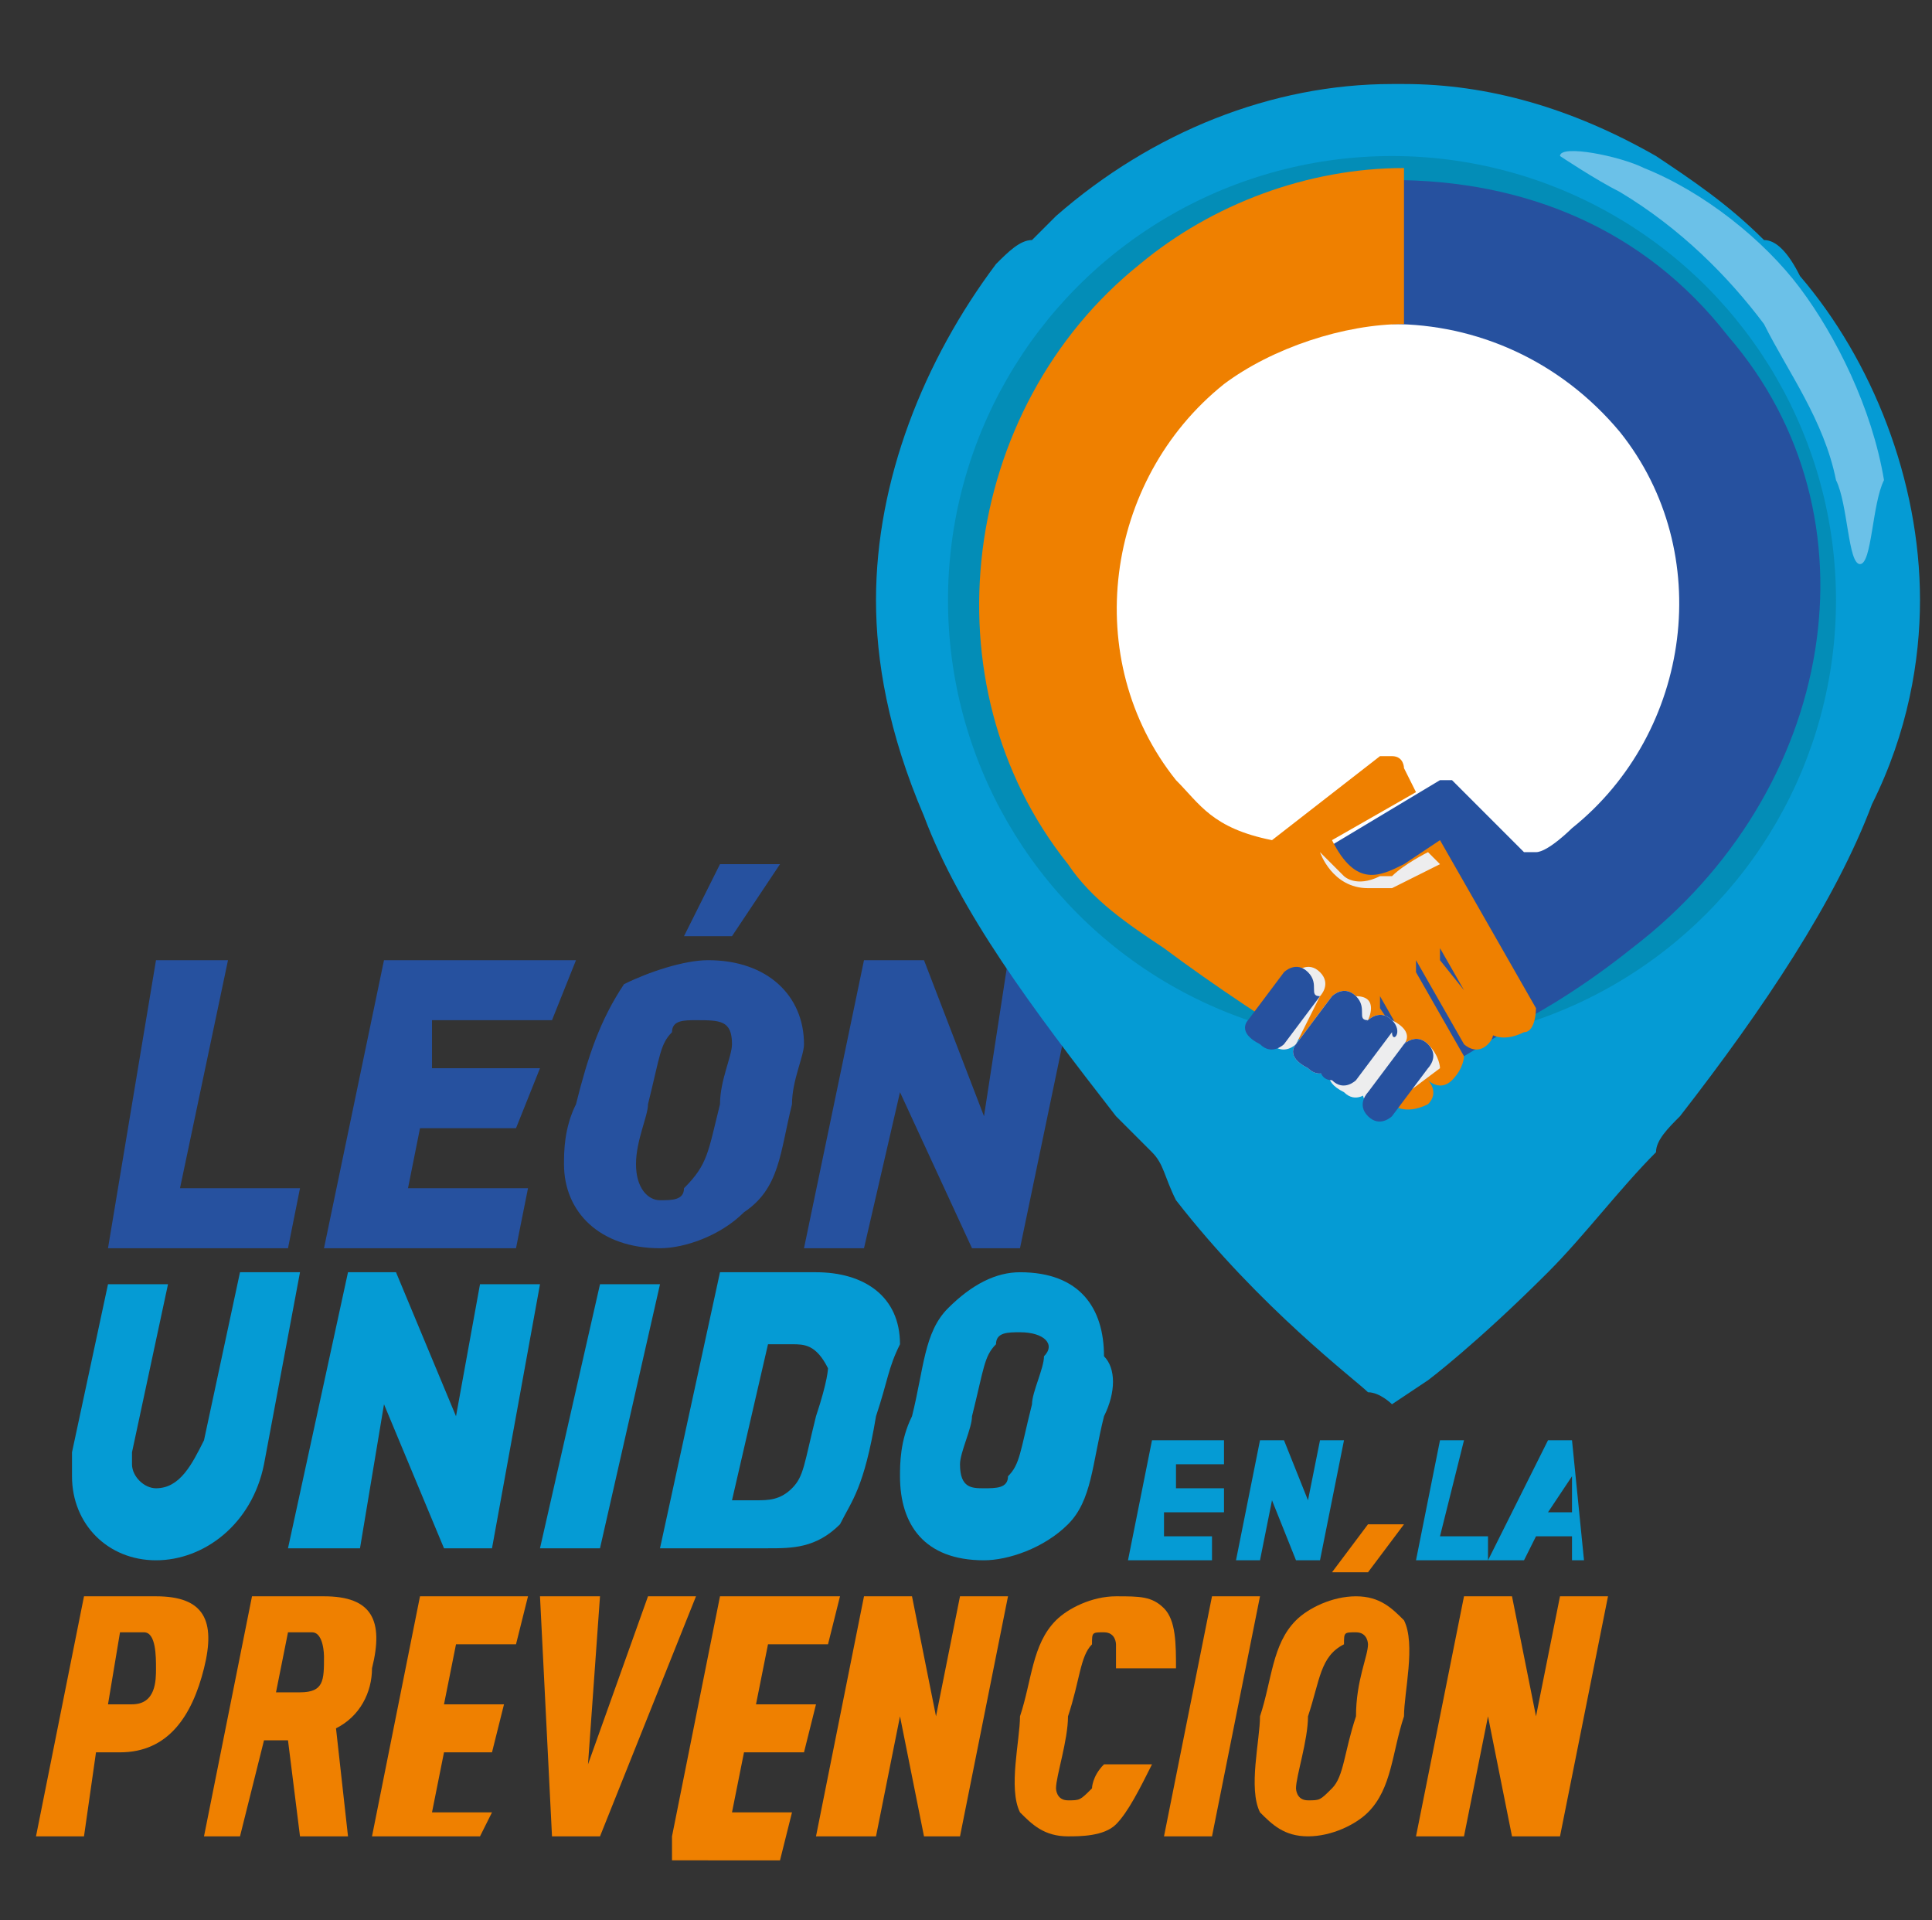 <?xml version="1.0" encoding="utf-8"?>
<!-- Generator: Adobe Illustrator 21.0.0, SVG Export Plug-In . SVG Version: 6.00 Build 0)  -->
<svg version="1.1" id="Layer_1" xmlns="http://www.w3.org/2000/svg" xmlns:xlink="http://www.w3.org/1999/xlink" x="0px" y="0px"
	 viewBox="0 0 16.1 16" style="enable-background:new 0 0 16.1 16;" xml:space="preserve">
<rect x="0" y="0" width="16.1" height="16" fill="#333333" stroke="none"/>
<style type="text/css">
	.st0{fill:#26519F;}
	.st1{fill:#059BD4;}
	.st2{fill:#EF8000;}
	.st3{fill:#038DB7;}
	.st4{fill:url(#SVGID_1_);}
	.st5{fill:#FFFFFF;}
	.st6{fill:#6BC1E8;}
	.st7{fill:#EDEDEE;}
</style>
<g>
	<g>
		<path class="st0" d="M2.4,10.4H0.9L1.3,8h0.6L1.5,9.9h1L2.4,10.4z"/>
		<path class="st0" d="M4.6,8.5h-1L3.6,8.9h0.9L4.3,9.4H3.5L3.4,9.9h1l-0.1,0.5H2.7L3.2,8h1.6L4.6,8.5z"/>
		<path class="st0" d="M6.6,9.2c-0.1,0.4-0.1,0.7-0.4,0.9c-0.2,0.2-0.5,0.3-0.7,0.3c-0.5,0-0.8-0.3-0.8-0.7c0-0.1,0-0.3,0.1-0.5
			C4.9,8.8,5,8.5,5.2,8.2C5.4,8.1,5.7,8,5.9,8c0.5,0,0.8,0.3,0.8,0.7C6.7,8.8,6.6,9,6.6,9.2z M5.8,8.5c-0.1,0-0.2,0-0.2,0.1
			C5.5,8.7,5.5,8.8,5.4,9.2c0,0.1-0.1,0.3-0.1,0.5c0,0.2,0.1,0.3,0.2,0.3c0.1,0,0.2,0,0.2-0.1C5.9,9.7,5.9,9.6,6,9.2
			C6,9,6.1,8.8,6.1,8.7C6.1,8.5,6,8.5,5.8,8.5z M6.1,7.8H5.7L6,7.2h0.5L6.1,7.8z"/>
		<path class="st0" d="M8.5,10.4H8.1L7.5,9.1l-0.3,1.3H6.7L7.2,8h0.5l0.5,1.3L8.4,8H9L8.5,10.4z"/>
	</g>
	<g>
		<path class="st1" d="M2.2,12.2C2.1,12.7,1.7,13,1.3,13c-0.4,0-0.7-0.3-0.7-0.7c0-0.1,0-0.2,0-0.2l0.3-1.4h0.5l-0.3,1.4
			c0,0,0,0.1,0,0.1c0,0.1,0.1,0.2,0.2,0.2c0.2,0,0.3-0.2,0.4-0.4l0.3-1.4h0.5L2.2,12.2z"/>
		<path class="st1" d="M4.1,12.9H3.7l-0.5-1.2l-0.2,1.2H2.4l0.5-2.3h0.4l0.5,1.2L4,10.7h0.5L4.1,12.9z"/>
		<path class="st1" d="M5,12.9H4.5L5,10.7h0.5L5,12.9z"/>
		<path class="st1" d="M7.3,11.8c-0.1,0.6-0.2,0.7-0.3,0.9c-0.2,0.2-0.4,0.2-0.6,0.2H5.5l0.5-2.3h0.8c0.4,0,0.7,0.2,0.7,0.6
			C7.4,11.4,7.4,11.5,7.3,11.8z M6.6,11.2H6.4l-0.3,1.3h0.2c0.1,0,0.2,0,0.3-0.1c0.1-0.1,0.1-0.2,0.2-0.6c0.1-0.3,0.1-0.4,0.1-0.4
			C6.8,11.2,6.7,11.2,6.6,11.2z"/>
		<path class="st1" d="M9.2,11.8c-0.1,0.4-0.1,0.7-0.3,0.9C8.7,12.9,8.4,13,8.2,13c-0.5,0-0.7-0.3-0.7-0.7c0-0.1,0-0.3,0.1-0.5
			c0.1-0.4,0.1-0.7,0.3-0.9c0.2-0.2,0.4-0.3,0.6-0.3c0.5,0,0.7,0.3,0.7,0.7C9.3,11.4,9.3,11.6,9.2,11.8z M8.5,11.1
			c-0.1,0-0.2,0-0.2,0.1c-0.1,0.1-0.1,0.2-0.2,0.6c0,0.1-0.1,0.3-0.1,0.4c0,0.2,0.1,0.2,0.2,0.2c0.1,0,0.2,0,0.2-0.1
			c0.1-0.1,0.1-0.2,0.2-0.6c0-0.1,0.1-0.3,0.1-0.4C8.8,11.2,8.7,11.1,8.5,11.1z"/>
	</g>
	<g>
		<path class="st2" d="M1,14.6H0.8l-0.1,0.7H0.3l0.4-2h0.6c0.4,0,0.5,0.2,0.4,0.6C1.6,14.3,1.4,14.6,1,14.6z M1.2,13.6H1l-0.1,0.6
			h0.2c0.2,0,0.2-0.2,0.2-0.3C1.3,13.8,1.3,13.6,1.2,13.6z"/>
		<path class="st2" d="M2.5,15.3l-0.1-0.8H2.2l-0.2,0.8H1.7l0.4-2h0.6c0.4,0,0.5,0.2,0.4,0.6c0,0.2-0.1,0.4-0.3,0.5l0.1,0.9H2.5z
			 M2.6,13.6H2.4l-0.1,0.5h0.2c0.2,0,0.2-0.1,0.2-0.3C2.7,13.8,2.7,13.6,2.6,13.6z"/>
		<path class="st2" d="M3.1,15.3l0.4-2h0.9l-0.1,0.4H3.8l-0.1,0.5h0.5l-0.1,0.4H3.7l-0.1,0.5h0.5L4,15.3H3.1z"/>
		<path class="st2" d="M5,15.3H4.6l-0.1-2H5l-0.1,1.4l0.5-1.4h0.4L5,15.3z"/>
		<path class="st2" d="M5.6,15.3l0.4-2H7l-0.1,0.4H6.4l-0.1,0.5h0.5l-0.1,0.4H6.2l-0.1,0.5h0.5l-0.1,0.4H5.6z"/>
		<path class="st2" d="M7.7,15.3l-0.2-1l-0.2,1H6.8l0.4-2h0.4l0.2,1l0.2-1h0.4l-0.4,2H7.7z"/>
		<path class="st2" d="M9.3,15.2c-0.1,0.1-0.3,0.1-0.4,0.1c-0.2,0-0.3-0.1-0.4-0.2c-0.1-0.2,0-0.6,0-0.8c0.1-0.3,0.1-0.6,0.3-0.8
			c0.1-0.1,0.3-0.2,0.5-0.2c0.2,0,0.3,0,0.4,0.1c0.1,0.1,0.1,0.3,0.1,0.5H9.3c0-0.1,0-0.1,0-0.2c0,0,0-0.1-0.1-0.1
			c-0.1,0-0.1,0-0.1,0.1c-0.1,0.1-0.1,0.3-0.2,0.6c0,0.2-0.1,0.5-0.1,0.6c0,0,0,0.1,0.1,0.1c0.1,0,0.1,0,0.2-0.1c0,0,0-0.1,0.1-0.2
			h0.4C9.5,14.9,9.4,15.1,9.3,15.2z"/>
		<path class="st2" d="M9.7,15.3l0.4-2h0.4l-0.4,2H9.7z"/>
		<path class="st2" d="M11.4,15.1c-0.1,0.1-0.3,0.2-0.5,0.2c-0.2,0-0.3-0.1-0.4-0.2c-0.1-0.2,0-0.6,0-0.8c0.1-0.3,0.1-0.6,0.3-0.8
			c0.1-0.1,0.3-0.2,0.5-0.2c0.2,0,0.3,0.1,0.4,0.2c0.1,0.2,0,0.6,0,0.8C11.6,14.6,11.6,14.9,11.4,15.1z M11.4,13.7
			c0,0,0-0.1-0.1-0.1c-0.1,0-0.1,0-0.1,0.1C11,13.8,11,14,10.9,14.3c0,0.2-0.1,0.5-0.1,0.6c0,0,0,0.1,0.1,0.1c0.1,0,0.1,0,0.2-0.1
			c0.1-0.1,0.1-0.3,0.2-0.6C11.3,14,11.4,13.8,11.4,13.7z M11.4,13.1h-0.3l0.3-0.4h0.3L11.4,13.1z"/>
		<path class="st2" d="M12.6,15.3l-0.2-1l-0.2,1h-0.4l0.4-2h0.4l0.2,1l0.2-1h0.4l-0.4,2H12.6z"/>
	</g>
	<g>
		<path class="st1" d="M10.2,12.2H9.8l0,0.2h0.4l0,0.2H9.7l0,0.2h0.4l0,0.2H9.4l0.2-1h0.6L10.2,12.2z"/>
		<path class="st1" d="M11,13h-0.2l-0.2-0.5L10.5,13h-0.2l0.2-1h0.2l0.2,0.5L11,12h0.2L11,13z"/>
		<path class="st1" d="M12.4,13h-0.6l0.2-1h0.2l-0.2,0.8h0.4L12.4,13z"/>
		<path class="st1" d="M13.1,13l0-0.2h-0.3L12.7,13h-0.3l0.5-1h0.2l0.1,1H13.1z M13.1,12.3l-0.2,0.3h0.2L13.1,12.3z"/>
	</g>
	<g>
		<path class="st1" d="M11.6,11.7c0,0-0.1-0.1-0.2-0.1c-0.1-0.1-0.9-0.7-1.6-1.6C9.7,9.8,9.7,9.7,9.6,9.6C9.5,9.5,9.4,9.4,9.3,9.3
			C8.6,8.4,8,7.6,7.7,6.8C7.4,6.1,7.3,5.5,7.3,5c0-1,0.4-2,1-2.8C8.4,2.1,8.5,2,8.6,2c0.1-0.1,0.2-0.2,0.2-0.2
			c0.8-0.7,1.8-1.1,2.8-1.1c0,0,0.1,0,0.1,0c0.7,0,1.4,0.2,2.1,0.6c0.3,0.2,0.6,0.4,0.9,0.7C14.8,2,14.9,2.1,15,2.3
			C15.6,3,16,4,16,5c0,0.5-0.1,1.1-0.4,1.7c-0.3,0.8-0.9,1.7-1.6,2.6c-0.1,0.1-0.2,0.2-0.2,0.3c-0.3,0.3-0.6,0.7-0.9,1
			c-0.6,0.6-1,0.9-1,0.9L11.6,11.7z"/>
		<circle class="st3" cx="11.6" cy="5" r="3.7"/>
		
			<radialGradient id="SVGID_1_" cx="209.488" cy="334.578" r="5.557" gradientTransform="matrix(0 1 -1 0 344.067 -202.722)" gradientUnits="userSpaceOnUse">
			<stop  offset="0.154" style="stop-color:#FFFFFF"/>
			<stop  offset="1" style="stop-color:#ADA9A8"/>
		</radialGradient>
		<circle class="st4" cx="11.6" cy="5" r="3.4"/>
		<circle class="st5" cx="11.6" cy="5" r="3.3"/>
		<g>
			<g>
				<g>
					<path class="st6" d="M15.5,4.7c-0.1,0-0.1-0.5-0.2-0.7c-0.1-0.5-0.4-0.9-0.6-1.3c-0.3-0.4-0.7-0.8-1.2-1.1
						c-0.2-0.1-0.5-0.3-0.5-0.3c0-0.1,0.5,0,0.7,0.1c0.5,0.2,1,0.6,1.3,1c0.3,0.4,0.6,1,0.7,1.6C15.6,4.2,15.6,4.7,15.5,4.7z"/>
				</g>
			</g>
		</g>
	</g>
	<g>
		<path class="st0" d="M14.4,2.8c-0.7-0.9-1.7-1.3-2.8-1.3v1.2c0.7,0,1.4,0.3,1.9,0.9c0.8,1,0.6,2.5-0.4,3.3c0,0-0.2,0.2-0.3,0.2
			l0,0c0,0,0,0,0,0c-0.1,0-0.1,0-0.1,0c-0.2-0.2-0.5-0.5-0.5-0.5s0,0-0.1-0.1c-0.1,0-0.1,0-0.1,0l-1.5,0.9c0,0-0.1,0-0.1,0.1
			c0,0.1,0,0.1,0.1,0.2c0.2,0.3,0.5,0.8,0.7,1.1c0.3,0.5,0.5,0.3,0.5,0.3l1-0.6c0,0,0,0,0,0c0,0,0.4-0.2,0.9-0.6
			C15.3,6.6,15.7,4.3,14.4,2.8z"/>
		<path class="st2" d="M12.8,8.4l-0.8-1.4l-0.3,0.2c-0.2,0.1-0.4,0.2-0.6-0.2l0.7-0.4l-0.1-0.2c0,0,0-0.1-0.1-0.1c0,0-0.1,0-0.1,0
			l-0.9,0.7c0,0,0,0,0,0v0c0,0,0,0,0,0c0,0,0,0,0,0v0C10.1,6.9,10,6.7,9.8,6.5c-0.8-1-0.6-2.5,0.4-3.3c0.4-0.3,1-0.5,1.5-0.5V1.4
			c-0.8,0-1.6,0.3-2.2,0.8c-1.5,1.2-1.8,3.5-0.6,5c0.2,0.3,0.5,0.5,0.8,0.7l0,0c0.4,0.3,1,0.7,1.2,0.8c0.3,0.2,0.7,0.5,0.7,0.5
			s0.1,0.1,0.3,0c0.1-0.1,0-0.2,0-0.2l-0.4-0.6c0,0,0,0,0-0.1c0,0,0,0,0,0L11.9,9c0,0,0.1,0.1,0.2,0c0.1-0.1,0.1-0.2,0.1-0.2
			l-0.4-0.7c0,0,0,0,0-0.1c0,0,0,0,0,0l0.4,0.7c0,0,0.1,0.1,0.2,0c0.1-0.1,0-0.2,0-0.2L12,8c0,0,0,0,0-0.1c0,0,0,0,0,0l0.4,0.7
			c0,0,0.1,0.1,0.3,0C12.8,8.6,12.8,8.4,12.8,8.4z"/>
		<g>
			<g>
				<g>
					<path class="st7" d="M11.6,8.5c-0.1-0.1-0.2,0-0.2,0l-0.3,0.4c0,0-0.1,0.1,0.1,0.2c0.1,0.1,0.2,0,0.2,0l0.3-0.4
						C11.7,8.7,11.8,8.6,11.6,8.5z"/>
					<path class="st7" d="M11.9,8.7c-0.1-0.1-0.2,0-0.2,0L11.4,9c0,0-0.1,0.1,0,0.2c0.1,0.1,0.2,0,0.2,0L12,8.9
						C12,8.9,12,8.8,11.9,8.7z"/>
					<path class="st7" d="M11,8.1c-0.1-0.1-0.2,0-0.2,0l-0.3,0.4c0,0-0.1,0.1,0.1,0.2c0.1,0.1,0.2,0,0.2,0L11,8.3
						C11,8.3,11.1,8.2,11,8.1z"/>
					<path class="st7" d="M11.3,8.3c-0.1-0.1-0.2,0-0.2,0l-0.3,0.4c0,0-0.1,0.1,0.1,0.2c0.1,0.1,0.2,0,0.2,0l0.3-0.4
						C11.4,8.5,11.5,8.3,11.3,8.3z"/>
				</g>
				<g>
					<g>
						<g>
							<path class="st0" d="M11.6,8.5c-0.1-0.1-0.2,0-0.2,0L11,8.9C11,8.9,11,9,11.1,9c0.1,0.1,0.2,0,0.2,0l0.3-0.4
								C11.6,8.7,11.7,8.6,11.6,8.5z"/>
							<path class="st0" d="M11.9,8.7c-0.1-0.1-0.2,0-0.2,0l-0.3,0.4c0,0-0.1,0.1,0,0.2c0.1,0.1,0.2,0,0.2,0l0.3-0.4
								C11.9,8.9,12,8.8,11.9,8.7z"/>
							<path class="st0" d="M10.9,8.1c-0.1-0.1-0.2,0-0.2,0l-0.3,0.4c0,0-0.1,0.1,0.1,0.2c0.1,0.1,0.2,0,0.2,0l0.3-0.4
								C10.9,8.3,11,8.2,10.9,8.1z"/>
							<path class="st0" d="M11.3,8.3c-0.1-0.1-0.2,0-0.2,0l-0.3,0.4c0,0-0.1,0.1,0.1,0.2c0.1,0.1,0.2,0,0.2,0l0.3-0.4
								C11.3,8.5,11.4,8.4,11.3,8.3z"/>
						</g>
					</g>
				</g>
			</g>
			<path class="st7" d="M11,7.1c0,0,0.1,0.3,0.4,0.3c0.1,0,0.1,0,0.2,0L12,7.2l-0.1-0.1c0,0-0.2,0.1-0.3,0.2c0,0-0.1,0-0.1,0
				c-0.2,0.1-0.3,0-0.3,0C11.1,7.2,11,7.1,11,7.1z"/>
		</g>
	</g>
</g>
</svg>
